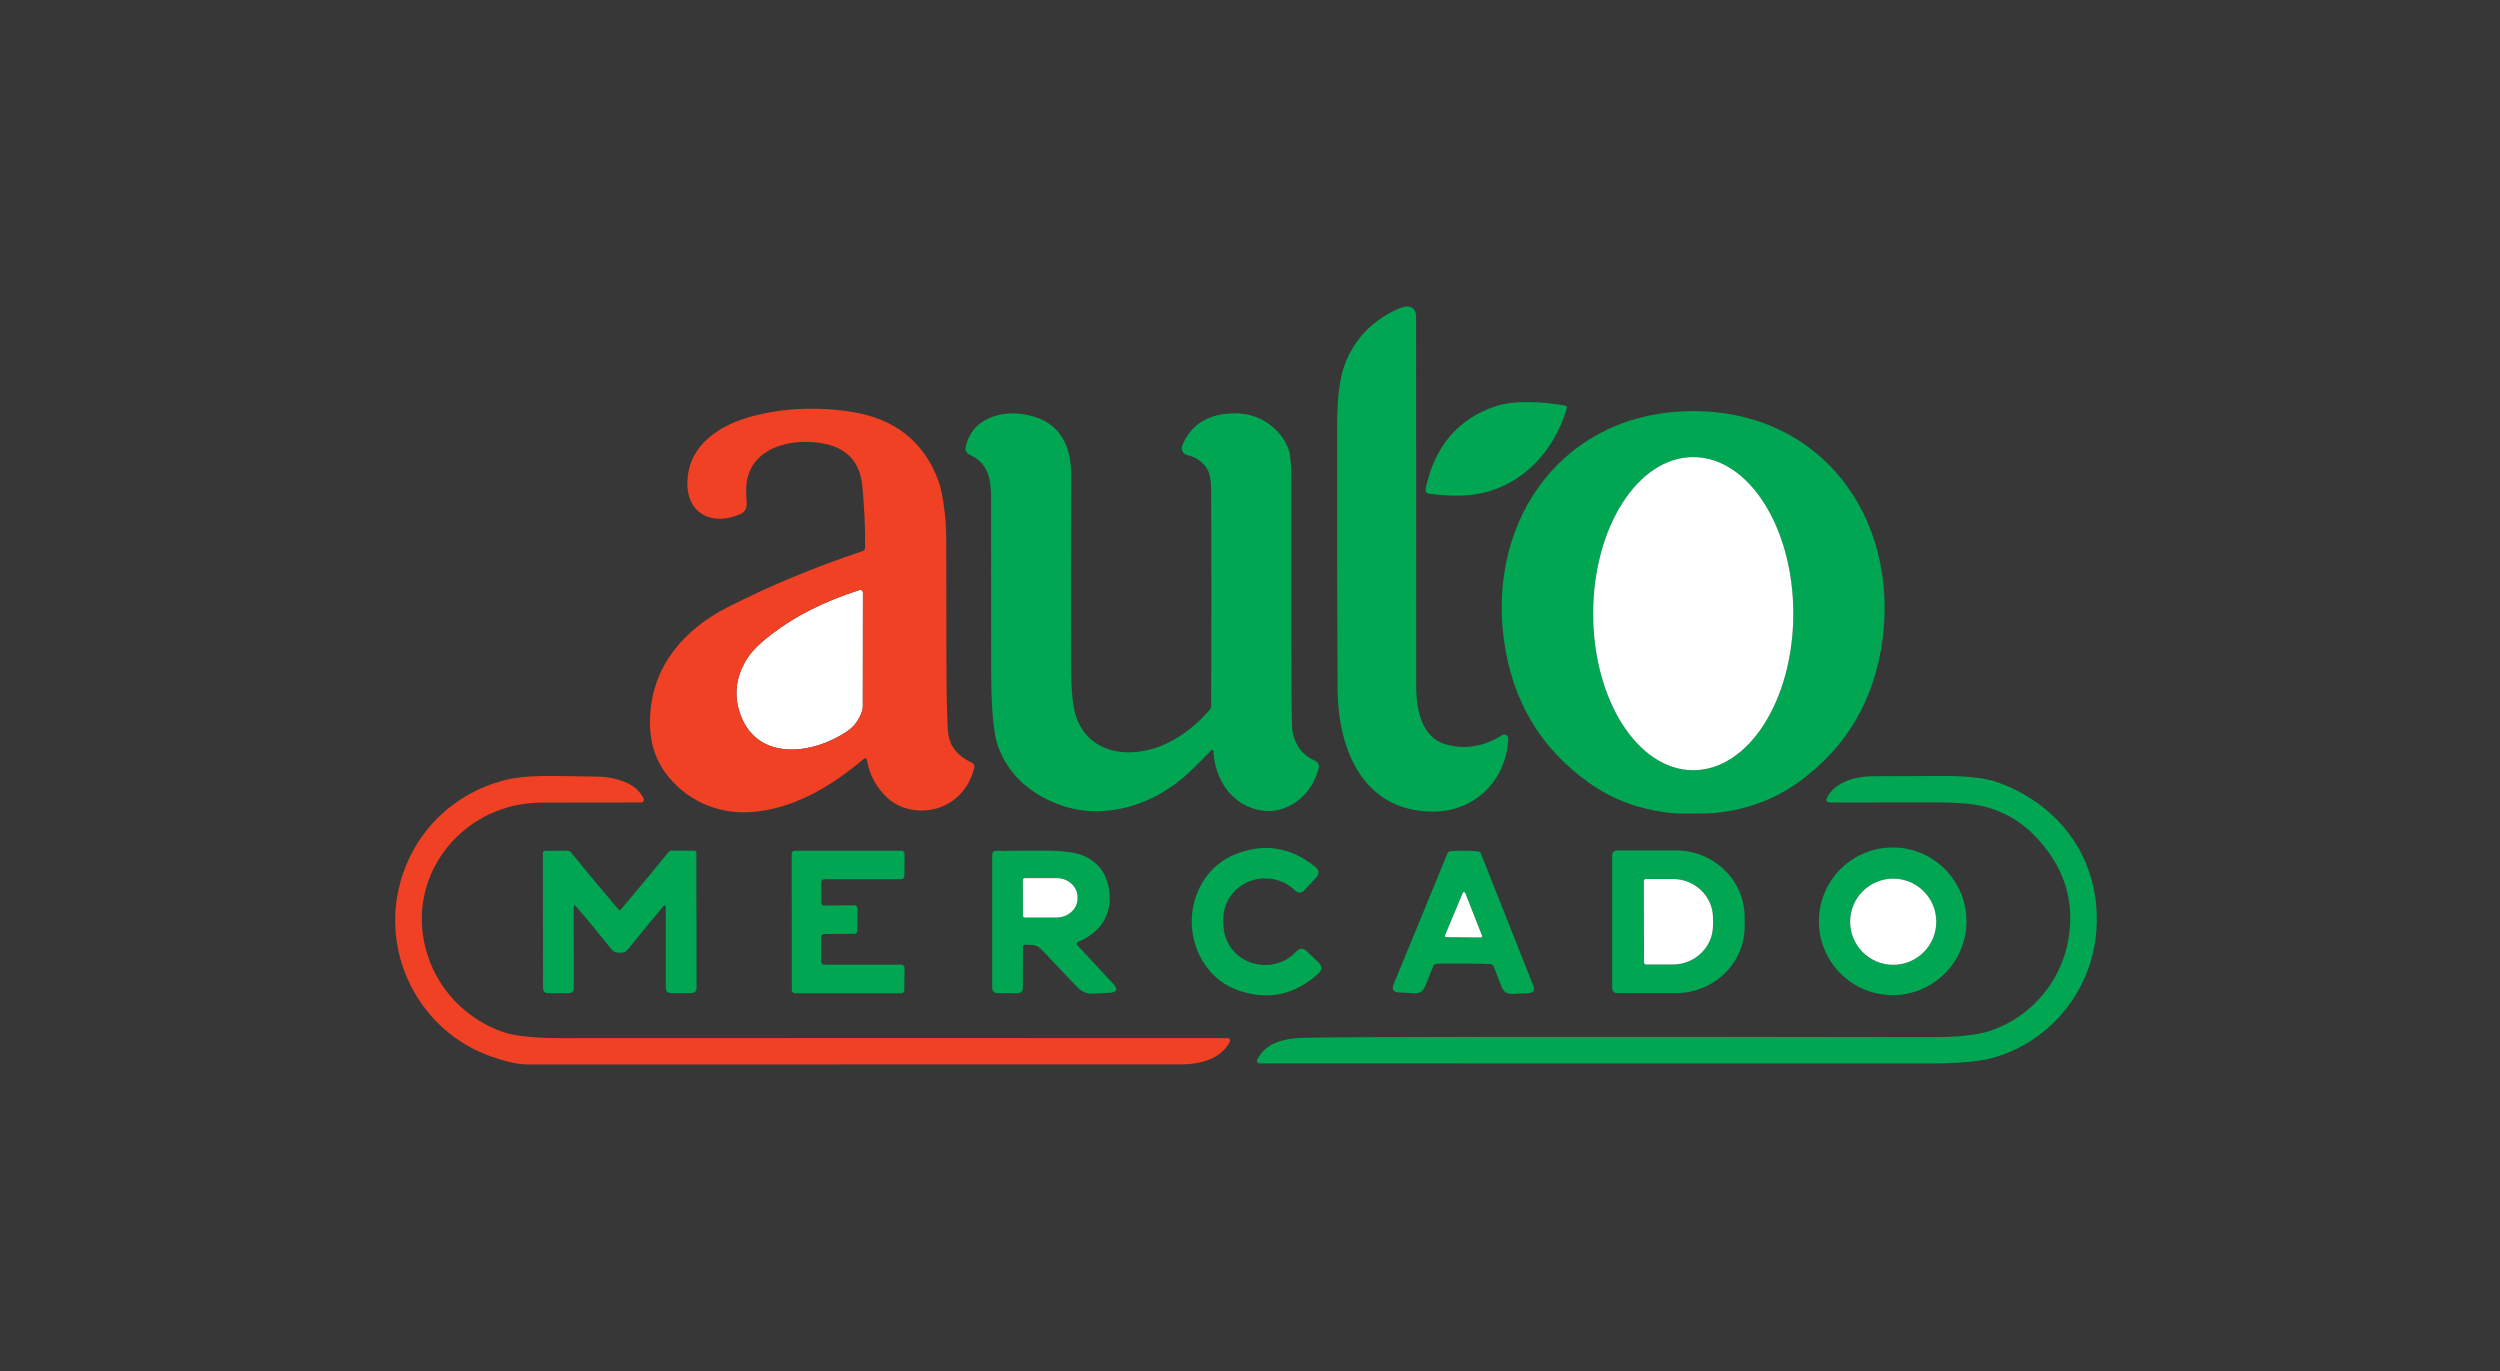 <?xml version="1.0" encoding="UTF-8"?> <svg xmlns="http://www.w3.org/2000/svg" width="310" height="170" viewBox="0 0 310 170" fill="none"><rect x="0" y="0" width="310" height="170" fill="#333333" stroke="none"/><rect width="310" height="170" fill="white" fill-opacity="0.02"></rect><g clip-path="url(#clip0_125_215)"><path d="M175.613 85.237C175.618 88.221 176.406 91.461 179.215 92.282C181.6 92.978 183.953 92.603 186.262 91.162C186.496 91.015 186.805 91.086 186.952 91.32C187.006 91.407 187.033 91.51 187.028 91.608C186.794 96.783 182.845 100.67 177.64 100.638C168.941 100.572 165.899 92.864 165.861 85.373C165.801 74.962 165.785 64.165 165.801 52.972C165.801 49.509 166.105 46.97 166.697 45.35C167.887 42.088 170.131 39.729 173.424 38.277C173.951 38.044 174.38 37.962 174.717 38.022C175.303 38.13 175.597 38.56 175.597 39.31C175.597 59.088 175.608 74.397 175.613 85.237Z" fill="#00A652"></path><path d="M176.786 60.555C177.911 55.331 180.796 51.939 185.436 50.384C187.815 49.585 191.428 49.808 194.107 50.302C194.232 50.33 194.313 50.449 194.292 50.58C194.292 50.585 194.292 50.59 194.292 50.596C192.738 55.929 188.793 60.256 183.192 61.257C181.595 61.539 179.622 61.529 177.27 61.23C176.862 61.181 176.705 60.952 176.792 60.555H176.786Z" fill="#00A652"></path><path d="M209.885 50.982C225.788 50.933 235.361 64.056 233.454 79.132C232.492 86.726 228.999 92.69 222.963 97.023C219.974 99.17 216.503 100.437 212.542 100.823C212.183 100.861 211.347 100.877 210.026 100.882C208.712 100.882 207.875 100.871 207.516 100.839C203.556 100.475 200.073 99.224 197.074 97.099C191.016 92.804 187.479 86.862 186.474 79.267C184.48 64.203 193.977 51.026 209.885 50.982ZM209.961 95.506C216.812 95.506 222.37 86.813 222.37 76.093C222.37 65.372 216.812 56.679 209.961 56.679C203.11 56.679 197.552 65.372 197.552 76.093C197.552 86.813 203.11 95.506 209.961 95.506Z" fill="#00A652"></path><path d="M150.468 93.152C150.468 93.059 150.387 92.983 150.295 92.989C150.251 92.989 150.202 93.01 150.175 93.043C148.714 94.582 147.535 95.729 146.644 96.484C142.389 100.083 136.402 101.779 131.056 99.665C127.378 98.213 124.944 95.821 123.743 92.499C123.194 90.972 122.912 87.819 122.901 83.046C122.89 75.918 122.885 68.797 122.89 61.675C122.89 59.164 122.45 57.392 120.184 56.353C119.842 56.196 119.657 55.815 119.739 55.451C120.119 53.733 121.081 52.537 122.629 51.868C123.944 51.297 125.351 51.129 126.851 51.357C130.855 51.961 132.849 54.51 132.833 59.011C132.795 67.639 132.789 75.467 132.811 82.502C132.816 85.639 133.039 87.797 133.474 88.982C135.316 94.027 141.178 94.136 145.274 91.885C147.084 90.89 148.659 89.596 150.007 88.004C150.126 87.862 150.186 87.699 150.186 87.514C150.213 78.147 150.219 69.281 150.186 60.903C150.186 59.609 150.023 58.707 149.713 58.196C149.159 57.283 148.328 56.696 147.219 56.429C146.741 56.315 146.448 55.831 146.562 55.358C146.573 55.309 146.589 55.266 146.606 55.222C147.556 52.934 149.328 51.634 151.93 51.325C154.19 51.047 156.113 51.558 157.705 52.858C158.721 53.689 159.422 54.668 159.808 55.804C160.014 56.418 160.118 57.582 160.118 59.294C160.101 75.228 160.118 84.785 160.167 87.955C160.188 89.569 160.226 90.515 160.286 90.792C160.618 92.472 161.547 93.657 163.068 94.337C163.443 94.505 163.633 94.924 163.519 95.316C162.845 97.599 161.541 99.181 159.607 100.067C156.787 101.35 153.43 100.034 151.821 97.485C151.001 96.185 150.545 94.745 150.463 93.152H150.468Z" fill="#00A652"></path><path d="M209.961 95.506C216.814 95.506 222.37 86.814 222.37 76.093C222.37 65.371 216.814 56.679 209.961 56.679C203.108 56.679 197.552 65.371 197.552 76.093C197.552 86.814 203.108 95.506 209.961 95.506Z" fill="white"></path><path d="M107.004 73.467C107.004 78.099 106.998 82.828 106.988 87.656C106.988 88.096 106.759 88.672 106.319 89.384C106.01 89.879 105.586 90.314 105.048 90.678C100.75 93.603 93.975 94.408 91.84 88.689C90.949 86.302 91.204 83.981 92.601 81.725C93.16 80.811 94.182 79.784 95.665 78.648C98.61 76.37 102.25 74.543 106.58 73.157C106.754 73.103 106.933 73.2 106.988 73.369C106.998 73.401 107.004 73.434 107.004 73.467Z" fill="white"></path><path d="M67.07 99.529C57.687 99.55 50.309 108.162 52.786 117.648C54.08 122.611 57.839 126.46 62.544 128.026C63.973 128.499 66.489 128.738 70.102 128.733C100.462 128.716 127.839 128.716 152.239 128.733C152.402 128.733 152.538 128.863 152.544 129.026C152.544 129.075 152.533 129.124 152.506 129.173C151.343 131.375 148.751 131.973 146.529 131.984C144.557 131.984 117.527 131.989 65.44 131.995C64.288 131.995 62.773 131.663 60.893 131C52.037 127.89 47.114 118.306 49.679 109.276C51.439 103.068 56.188 98.452 62.419 96.778C63.827 96.397 65.772 96.213 68.249 96.218C69.113 96.218 71.074 96.251 74.133 96.305C75.529 96.327 76.806 96.62 77.963 97.186C78.74 97.561 79.354 98.169 79.805 99.012C79.892 99.175 79.827 99.382 79.664 99.469C79.615 99.496 79.555 99.507 79.501 99.507C78.594 99.507 74.454 99.507 67.07 99.523V99.529Z" fill="#F04124"></path><path d="M252.068 103.399C250.498 101.845 248.612 100.746 246.412 100.105C245.005 99.697 242.88 99.496 240.039 99.496C232.46 99.501 228.053 99.507 226.815 99.507C226.625 99.507 226.472 99.355 226.467 99.17C226.467 99.121 226.478 99.072 226.5 99.023C227.391 97.05 229.841 96.359 231.829 96.256C231.944 96.256 235.002 96.24 241.011 96.223C244.005 96.218 246.254 96.484 247.759 97.028C255.637 99.877 260.473 106.775 259.968 115.153C259.517 122.633 254.415 129.048 247.281 131.125C245.57 131.625 242.859 131.875 239.153 131.87C215.481 131.859 187.821 131.859 156.174 131.864C156 131.864 155.858 131.723 155.858 131.549C155.858 131.5 155.869 131.451 155.891 131.407C156.369 130.445 157.119 129.755 158.146 129.325C159.097 128.928 160.254 128.716 161.617 128.689C168.012 128.559 193.928 128.532 239.354 128.608C242.728 128.613 245.206 128.352 246.792 127.819C251.791 126.15 255.556 121.774 256.469 116.577C257.343 111.57 255.876 107.178 252.068 103.399Z" fill="#00A652"></path><path d="M151.681 114.446C151.708 115.218 151.827 115.881 152.05 116.436C153.473 120.002 158.179 120.73 160.727 118.007C161.156 117.545 161.591 117.523 162.025 117.942L163.503 119.355C163.976 119.806 163.976 120.257 163.492 120.698C160.58 123.356 157.298 124.074 153.642 122.845C150.121 121.665 147.894 118.262 147.78 114.566C147.671 110.869 149.687 107.335 153.131 105.944C156.706 104.497 160.026 105.014 163.095 107.493C163.601 107.906 163.633 108.352 163.188 108.836L161.797 110.336C161.389 110.776 160.955 110.782 160.493 110.347C157.787 107.781 153.137 108.792 151.93 112.44C151.74 113.005 151.659 113.674 151.681 114.446Z" fill="#00A652"></path><path d="M243.842 114.239C243.842 119.295 239.745 123.394 234.692 123.394C229.64 123.394 225.543 119.295 225.543 114.239C225.543 109.184 229.64 105.085 234.692 105.085C239.745 105.085 243.842 109.184 243.842 114.239ZM240.098 114.294C240.098 111.342 237.708 108.95 234.758 108.95C231.807 108.95 229.417 111.342 229.417 114.294C229.417 117.246 231.807 119.638 234.758 119.638C237.708 119.638 240.098 117.246 240.098 114.294Z" fill="#00A652"></path><path d="M76.844 112.869C76.893 112.869 76.931 112.853 76.959 112.815C79.083 110.309 81.055 107.933 82.87 105.683C82.984 105.541 83.136 105.471 83.321 105.476L86.081 105.487C86.26 105.487 86.353 105.579 86.353 105.759L86.369 122.47C86.369 122.921 86.141 123.15 85.69 123.15H83.234C82.783 123.15 82.555 122.921 82.555 122.47V112.565C82.555 112.206 82.435 112.163 82.202 112.44C80.659 114.272 79.203 116.044 77.828 117.762C77.698 117.92 77.556 118.023 77.404 118.067C77.236 118.116 77.051 118.137 76.85 118.137C76.649 118.137 76.464 118.116 76.296 118.067C76.144 118.023 76.002 117.92 75.872 117.762C74.497 116.05 73.036 114.277 71.487 112.451C71.254 112.174 71.14 112.217 71.14 112.576L71.151 122.481C71.151 122.932 70.928 123.155 70.477 123.16H68.021C67.57 123.171 67.342 122.943 67.337 122.492L67.32 105.78C67.32 105.601 67.413 105.509 67.592 105.503L70.352 105.487C70.537 105.487 70.689 105.552 70.803 105.693C72.623 107.939 74.595 110.314 76.73 112.815C76.758 112.853 76.796 112.869 76.844 112.869Z" fill="#00A652"></path><path d="M102.212 119.621H111.785C111.992 119.627 112.16 119.795 112.16 120.002L112.138 122.785C112.138 122.992 111.97 123.161 111.764 123.161H98.561C98.355 123.155 98.186 122.987 98.186 122.78L98.17 105.862C98.17 105.655 98.338 105.487 98.545 105.487H111.791C111.997 105.487 112.166 105.655 112.166 105.862L112.144 108.645C112.144 108.852 111.975 109.021 111.769 109.021H102.212C102.006 109.021 101.837 109.189 101.837 109.396V111.913C101.832 112.119 102 112.288 102.207 112.288C102.207 112.288 102.207 112.288 102.212 112.288L105.961 112.261C106.167 112.261 106.336 112.429 106.336 112.636L106.309 115.43C106.309 115.637 106.14 115.8 105.934 115.8L102.207 115.816C102 115.816 101.832 115.985 101.832 116.191V119.246C101.837 119.453 102.006 119.621 102.212 119.621Z" fill="#00A652"></path><path d="M133.67 116.767C133.534 116.816 133.469 116.974 133.523 117.11C133.534 117.142 133.556 117.17 133.577 117.197L138.038 121.986C138.684 122.682 138.521 123.057 137.549 123.106L135.452 123.209C134.745 123.248 134.11 122.965 133.545 122.372C132.355 121.116 130.969 119.665 129.399 118.007C128.443 117.001 128.302 117.235 127.177 117.142C126.954 117.126 126.846 117.224 126.846 117.447L126.835 122.481C126.835 122.932 126.607 123.161 126.156 123.161L123.722 123.144C123.265 123.144 123.037 122.916 123.037 122.476V105.927C123.037 105.694 123.227 105.509 123.455 105.503C124.928 105.487 126.895 105.476 129.345 105.476C131.665 105.476 133.317 105.677 134.289 106.085C136.174 106.862 137.256 108.319 137.543 110.45C137.935 113.397 136.441 115.702 133.67 116.767ZM126.835 109.129L126.846 113.533C126.846 113.669 126.954 113.777 127.09 113.777H131.024C132.453 113.767 133.615 112.717 133.61 111.423V111.217C133.61 109.923 132.447 108.874 131.013 108.879H127.079C126.944 108.885 126.835 108.993 126.835 109.129Z" fill="#00A652"></path><path d="M181.562 105.487C182.106 105.487 182.665 105.514 183.247 105.568C183.437 105.585 183.567 105.683 183.638 105.857L190.12 122.198C190.364 122.818 190.13 123.139 189.43 123.166L187.436 123.237C186.849 123.258 186.441 122.976 186.208 122.388L185.23 119.877C185.159 119.687 185.012 119.572 184.801 119.545C184.556 119.518 183.448 119.496 181.475 119.48C179.503 119.469 178.389 119.48 178.145 119.502C177.933 119.529 177.786 119.638 177.716 119.828L176.705 122.329C176.466 122.91 176.053 123.188 175.466 123.16L173.473 123.063C172.772 123.03 172.543 122.704 172.793 122.089L179.482 105.829C179.552 105.655 179.688 105.563 179.878 105.547C180.459 105.498 181.019 105.481 181.562 105.487ZM179.183 115.974C179.145 116.061 179.183 116.158 179.275 116.196C179.297 116.207 179.313 116.207 179.335 116.207L183.616 116.251C183.708 116.251 183.785 116.18 183.785 116.082C183.785 116.061 183.785 116.039 183.774 116.017L181.693 110.733C181.66 110.646 181.562 110.597 181.475 110.63C181.432 110.646 181.394 110.679 181.378 110.727L179.183 115.974Z" fill="#00A652"></path><path d="M199.91 106.041C199.91 105.715 200.171 105.454 200.497 105.454H207.81C212.52 105.454 216.34 109.157 216.34 113.728V114.87C216.34 119.442 212.52 123.144 207.81 123.144H200.497C200.171 123.144 199.91 122.883 199.91 122.557V106.041ZM203.838 109.243L203.86 119.355C203.86 119.491 203.974 119.605 204.11 119.605H207.424C210.184 119.594 212.417 117.431 212.412 114.767V113.81C212.412 111.146 210.168 108.983 207.408 108.988C207.408 108.988 207.408 108.988 207.402 108.988H204.088C203.952 108.993 203.838 109.108 203.838 109.243Z" fill="#00A652"></path><path d="M126.835 109.129C126.835 108.993 126.944 108.885 127.079 108.885H131.013C132.442 108.874 133.605 109.923 133.61 111.217V111.423C133.61 112.717 132.453 113.766 131.024 113.772H127.09C126.954 113.777 126.846 113.669 126.846 113.533L126.835 109.129Z" fill="white"></path><path d="M234.758 119.638C237.707 119.638 240.098 117.245 240.098 114.294C240.098 111.342 237.707 108.95 234.758 108.95C231.808 108.95 229.417 111.342 229.417 114.294C229.417 117.245 231.808 119.638 234.758 119.638Z" fill="white"></path><path d="M203.838 109.243C203.838 109.107 203.952 108.993 204.088 108.993H207.402C210.162 108.982 212.406 111.141 212.411 113.805V114.767C212.411 117.431 210.184 119.594 207.424 119.6H204.11C203.974 119.605 203.86 119.491 203.86 119.355L203.838 109.243Z" fill="white"></path><path d="M179.183 115.974L181.378 110.728C181.411 110.641 181.508 110.597 181.595 110.635C181.639 110.651 181.677 110.69 181.693 110.733L183.774 116.017C183.812 116.104 183.774 116.202 183.682 116.24C183.66 116.251 183.638 116.251 183.616 116.251L179.335 116.207C179.243 116.207 179.167 116.131 179.172 116.033C179.172 116.012 179.172 115.99 179.183 115.974Z" fill="white"></path><path d="M107.493 94.217C107.471 94.098 107.357 94.011 107.243 94.032C107.205 94.038 107.167 94.054 107.134 94.081C103.081 97.517 98.311 100.377 92.987 100.708C88.825 100.964 84.908 99.11 82.501 95.821C81.099 93.902 80.469 91.548 80.615 88.754C80.942 82.513 84.843 78.05 90.189 75.315C95.415 72.646 101.022 70.319 107.004 68.324C107.173 68.264 107.259 68.144 107.265 67.965C107.308 65.752 107.2 63.208 106.933 60.322C106.673 57.424 105.162 55.673 102.397 55.059C98.278 54.146 92.59 55.44 92.53 60.642C92.525 61.077 92.541 61.697 92.59 62.502C92.617 63.018 92.335 63.496 91.868 63.714C88.488 65.274 85.168 63.839 85.234 59.827C85.31 55.168 89.287 52.651 93.362 51.596C97.241 50.591 101.294 50.411 105.526 51.058C110.949 51.89 114.567 54.755 116.376 59.648C116.68 60.479 116.936 61.773 117.142 63.535C117.273 64.616 117.338 65.948 117.338 67.53C117.338 79.528 117.36 86.068 117.408 87.139C117.441 87.971 117.468 88.852 117.49 89.787C117.512 90.885 117.68 91.738 117.99 92.342C118.468 93.277 119.305 94.016 120.505 94.565C120.744 94.674 120.875 94.94 120.81 95.196C120.359 96.984 119.446 98.365 118.06 99.338C115.686 101.018 112.117 100.882 110.03 98.925C108.645 97.631 107.803 96.06 107.493 94.217ZM107.004 73.467C107.004 73.287 106.857 73.141 106.678 73.141C106.646 73.141 106.613 73.141 106.58 73.157C102.25 74.543 98.61 76.37 95.665 78.648C94.182 79.784 93.16 80.811 92.601 81.725C91.205 83.981 90.949 86.302 91.84 88.689C93.975 94.408 100.751 93.603 105.048 90.678C105.586 90.314 106.01 89.879 106.32 89.384C106.76 88.672 106.982 88.096 106.988 87.656C106.999 82.828 107.004 78.099 107.004 73.467Z" fill="#F04124"></path></g><defs><clipPath id="clip0_125_215"><rect width="211" height="94" fill="white" transform="translate(49 38)"></rect></clipPath></defs></svg> 